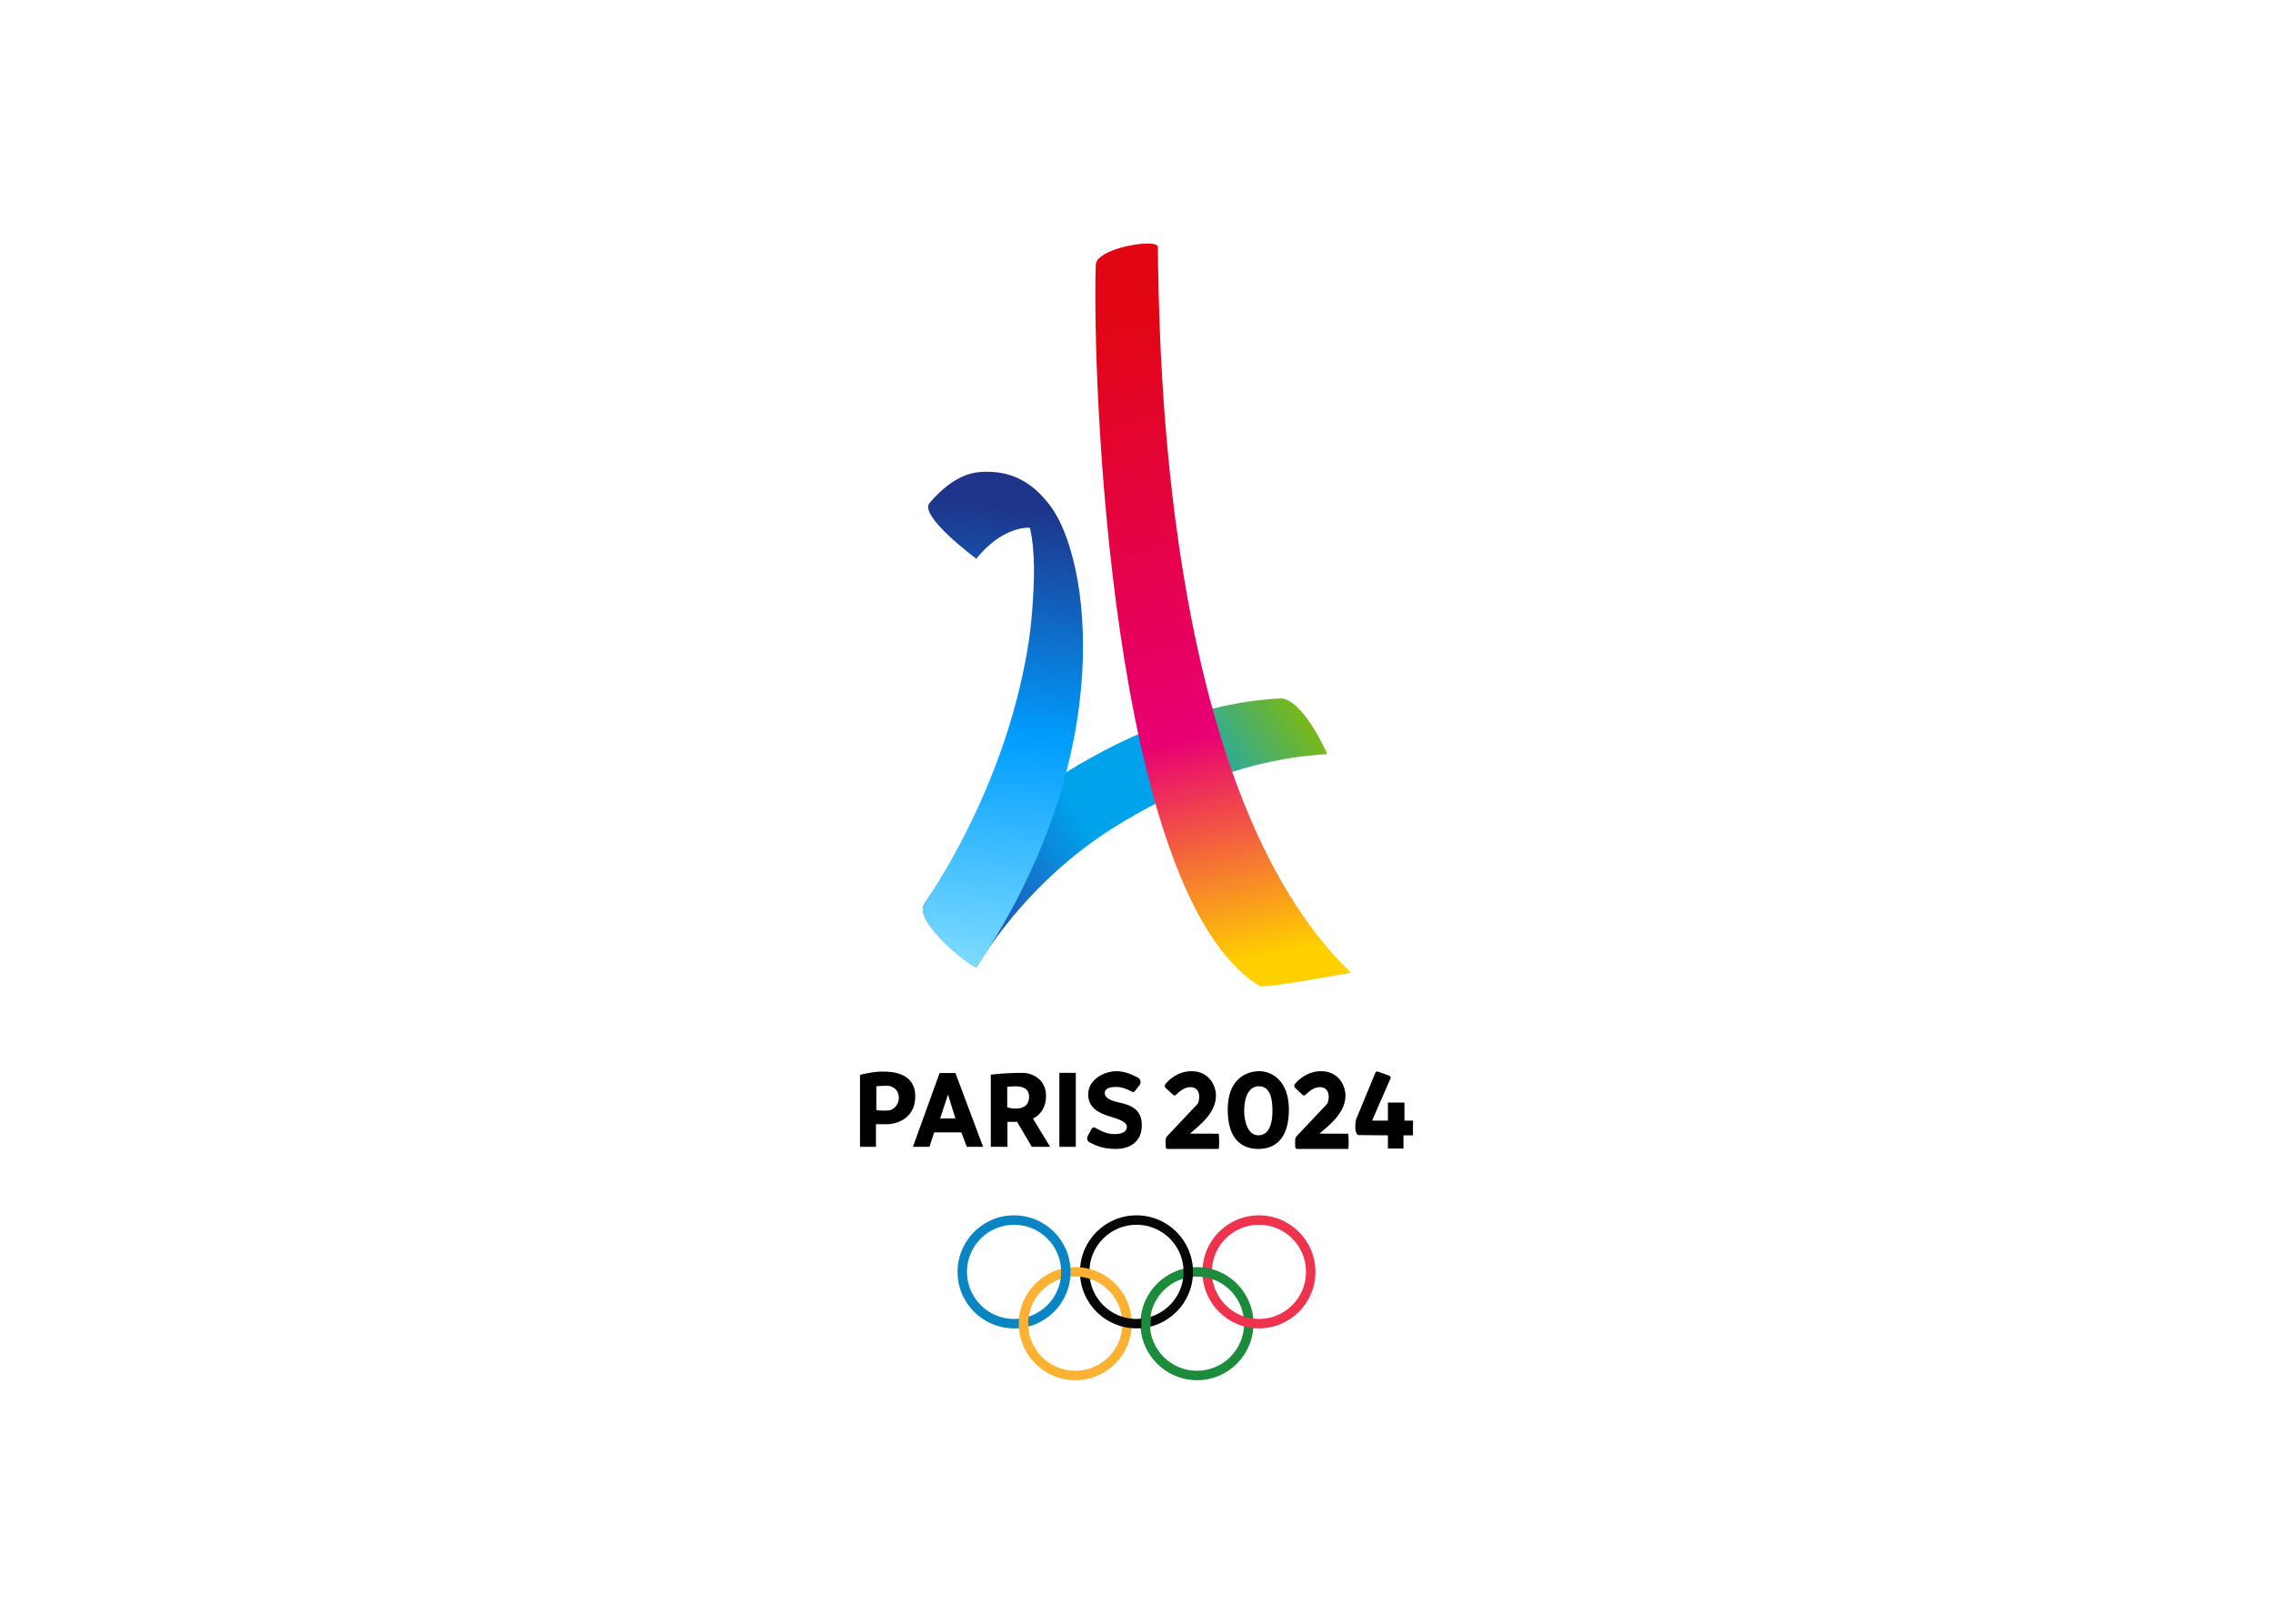 <svg clip-rule="evenodd" fill-rule="evenodd" viewBox="0 0 560 400" xmlns="http://www.w3.org/2000/svg" xmlns:xlink="http://www.w3.org/1999/xlink"><linearGradient id="a" gradientTransform="matrix(89.05 -59.367 -59.367 -89.05 228.884 231.905)" gradientUnits="userSpaceOnUse" x2="1"><stop offset="0" stop-color="#3134a0"/><stop offset=".01" stop-color="#3134a0"/><stop offset=".45" stop-color="#00a2ec"/><stop offset=".5" stop-color="#00a2ec"/><stop offset=".66" stop-color="#00a2ec"/><stop offset="1" stop-color="#76b71c"/></linearGradient><linearGradient id="b" gradientTransform="matrix(37.86 171.967 171.967 -37.86 274.266 63.272)" gradientUnits="userSpaceOnUse" x2="1"><stop offset="0" stop-color="#e20613"/><stop offset=".09" stop-color="#e20613"/><stop offset=".67" stop-color="#e80073"/><stop offset=".68" stop-color="#e80073"/><stop offset="1" stop-color="#ffd000"/></linearGradient><linearGradient id="c" gradientTransform="matrix(11.987 -115.637 -115.637 -11.987 237.997 238.941)" gradientUnits="userSpaceOnUse" x2="1"><stop offset="0" stop-color="#7fdcff"/><stop offset=".5" stop-color="#009eff"/><stop offset=".99" stop-color="#1e348a"/><stop offset="1" stop-color="#1e348a"/></linearGradient><linearGradient id="d" gradientTransform="matrix(28.298 -18.865 -18.865 -28.298 235.405 241.738)" gradientUnits="userSpaceOnUse" x2="1"><stop offset="0" stop-color="#3142a0"/><stop offset=".01" stop-color="#3142a0"/><stop offset=".5" stop-color="#52a5e0"/><stop offset="1" stop-color="#66c430"/></linearGradient><linearGradient id="e" gradientTransform="matrix(11.987 -115.638 -115.638 -11.987 241.718 239.327)" gradientUnits="userSpaceOnUse" x2="1"><stop offset="0" stop-color="#7fd6f7"/><stop offset=".5" stop-color="#5594d6"/><stop offset=".99" stop-color="#274597"/><stop offset="1" stop-color="#284496"/></linearGradient><clipPath id="f"><path clip-rule="evenodd" d="m211.881 60h136.238v280h-136.238z"/></clipPath><clipPath id="g"><path clip-rule="evenodd" d="m427.007 822.756.019.027-.02-.027z"/></clipPath><clipPath id="h"><path clip-rule="evenodd" d="m449.476 857.328c-7.815-11.379-15.337-22.889-22.45-34.545 7.764 11.549 15.229 23.062 22.45 34.545z"/></clipPath><g clip-path="url(#f)"><path d="m262.811 190.157c-13.384 8.212-26.099 18.414-35.092 32.523l-.024.043c-2.707 4.254 11.765 15.574 12.87 15.577 8.327-13.644 20.397-26.027 33.763-34.404 15.76-9.878 33.928-17.131 52.64-18.106.097-.004-5.977-13.738-11.516-13.738-18.823.974-36.728 8.336-52.641 18.105" fill="url(#a)"/><path d="m269.966 65.294c-.923 26.78 3.46 155.049 40.345 177.582 1.15.699 22.504-3.255 22.504-3.255-46.85-45.14-47.195-156.271-47.565-178.798-.009-.566-1.029-.823-2.538-.823-4.346 0-12.746 2.147-12.746 5.294" fill="url(#b)"/><path d="m241.381 116.287c-5 .386-9.29 4.022-12.369 7.613-2.734 3.185 11.517 13.743 11.517 13.743 2.733-3.37 6.081-6.16 10.33-7.31.945-.255 1.922-.357 2.892-.316 1.414 6.444 1.033 13.486.591 19.917-.519 7.533-1.954 14.99-3.832 22.289-4.541 17.623-12.857 35.608-22.813 50.466-2.788 4.362 11.345 15.624 12.859 15.624 35.62-52.963 27.75-101.101 18.218-113.68-3.275-4.319-7.829-8.42-15.581-8.42-.585 0-1.187.023-1.812.074" fill="url(#c)"/><path d="m219.524 273.425c-.548.259-3.288.198-3.623 0v-5.831s2.803-.276 3.502 0 2.04.837 2.04 2.855c0 2.017-1.584 2.839-1.919 2.976zm-2.162-9.455c-2.466 0-5.481.822-5.481.822v17.723h3.928v-5.573h2.878c1.599 0 6.806-1.005 6.806-6.851 0-5.847-5.664-6.121-8.131-6.121"/><path d="m231.613 275.542 1.949-5.908 1.827 5.908zm-.121-11.206-6.578 18.179h4.081l1.157-3.563h6.699l1.34 3.563h4.019l-6.821-18.179z"/><path d="m248.148 272.801v-5.055c1.553-.152 5.39-.7 5.39 2.406 0 4.232-5.39 2.649-5.39 2.649zm9.562-2.832c0-4.354-3.776-5.679-5.679-5.679s-4.766.076-7.933.442v17.783h4.111v-6.151h2.375l3.624 6.151h4.507l-4.233-6.973s3.228-1.218 3.228-5.573"/><path d="m260.999 282.515h4.049v-18.225h-4.049z"/><path d="m275.767 271.613c-2.527-.548-3.593-1.309-3.593-2.314s.914-1.538 2.771-1.538c1.854 0 3.182.825 4.028 1.212.201.092.439.038.577-.136l1.167-1.458c.5-.625.312-1.546-.391-1.927-1.267-.686-3.276-1.573-5.198-1.573-3.137 0-7.035 2.071-7.035 5.725s3.381 4.78 4.934 5.298c1.552.518 4.598 1.218 4.598 2.649 0 1.432-1.493 1.827-3.121 1.827-2.121 0-3.728-1.101-4.772-1.593-.274-.13-.6-.019-.748.246l-.985 1.774c-.282.506-.163 1.288.354 1.553 1.338.685 3.01 1.675 6.531 1.675 3.624 0 6.425-1.828 6.425-5.877 0-4.051-3.014-4.994-5.542-5.543"/><path d="m300.216 279.281c-.909-.008-3.551-.024-7.061-.024 2.679-2.254 6.425-5.207 6.425-9.379 0-2.375-1.645-5.999-6.044-5.999-3.336 0-5.543 2.135-6.416 3.168-.246.291-.205.728.087.974l1.814 1.703c.207.174.513.169.711-.017.608-.572 1.934-1.9 3.514-1.9 2.923 0 2.284 3.654 1.766 4.172-.319.319-5.996 6.334-7.483 7.933-.221.238-.342.549-.342.874v1.729c0 .286.231.518.517.518h12.506c.218 0 .192-3.752.006-3.752"/><path d="m332.118 279.281c-.908-.008-3.551-.024-7.061-.024 2.68-2.254 6.425-5.207 6.425-9.379 0-2.375-1.644-5.999-6.044-5.999-3.335 0-5.542 2.135-6.415 3.168-.246.291-.205.728.087.974l1.813 1.703c.208.174.513.169.712-.017.608-.572 1.934-1.9 3.514-1.9 2.923 0 2.284 3.654 1.766 4.172-.319.319-5.997 6.334-7.483 7.933-.222.238-.343.549-.343.874v1.729c0 .286.232.518.517.518h12.507c.217 0 .192-3.752.005-3.752"/><path d="m310.009 279.683c-2.847 0-3.486-4.113-3.486-5.938 0-2.588.7-6.151 3.654-6.151s3.319 3.532 3.319 6.151-.639 5.938-3.487 5.938zm.29-15.804c-2.863 0-7.826 1.583-7.826 9.44 0 7.277 3.41 9.714 7.536 9.714 4.127 0 7.537-2.467 7.537-9.714 0-7.248-4.385-9.44-7.247-9.44"/><path d="m346.018 276.059v-4.446h-4.081v4.446h-3.693c-.097 0-.162-.099-.123-.187l4.449-10.182c.119-.272-.016-.588-.295-.69l-2.764-1.011c-.261-.096-.551.03-.658.287-.864 2.077-4.387 10.549-4.681 11.296-.335.853-.548 4.05.609 4.05s7.156.061 7.156.061v3.258h3.837v-3.258h2.345v-3.624z"/><path d="m294.901 314.475c-6.409 0-11.603 5.194-11.603 11.603 0 6.406 5.194 11.602 11.603 11.602 6.408 0 11.602-5.196 11.602-11.602 0-6.409-5.194-11.603-11.602-11.603m13.922 11.603c0 7.689-6.232 13.922-13.922 13.922s-13.923-6.233-13.923-13.922c0-7.69 6.233-13.923 13.923-13.923s13.922 6.233 13.922 13.923" fill="#1c8b3c"/><path d="m310.166 301.712c-6.409 0-11.603 5.194-11.603 11.602 0 6.407 5.194 11.603 11.603 11.603s11.603-5.196 11.603-11.603c0-6.408-5.194-11.602-11.603-11.602m13.923 11.602c0 7.69-6.233 13.923-13.923 13.923s-13.922-6.233-13.922-13.923c0-7.689 6.232-13.922 13.922-13.922s13.923 6.233 13.923 13.922" fill="#ed334e"/><path d="m298.765 315.072c-.809-.271-1.659-.454-2.539-.541l-.156-1.225.151-1.106c.834.067 1.648.21 2.432.417z" fill="#1c8b3c"/><path d="m264.917 314.475c-6.409 0-11.603 5.194-11.603 11.603 0 6.406 5.194 11.602 11.603 11.602 6.408 0 11.602-5.196 11.602-11.602 0-6.409-5.194-11.603-11.602-11.603m13.922 11.603c0 7.689-6.232 13.922-13.922 13.922s-13.923-6.233-13.923-13.922c0-7.69 6.233-13.923 13.923-13.923s13.922 6.233 13.922 13.923" fill="#fbb132"/><path d="m249.834 301.712c-6.409 0-11.603 5.194-11.603 11.602 0 6.407 5.194 11.603 11.603 11.603 6.408 0 11.602-5.196 11.602-11.603 0-6.408-5.194-11.602-11.602-11.602m13.922 11.602c0 7.69-6.232 13.923-13.922 13.923s-13.923-6.233-13.923-13.923c0-7.689 6.233-13.922 13.923-13.922s13.922 6.233 13.922 13.922" fill="#0885c2"/><path d="m280 301.712c-6.409 0-11.603 5.194-11.603 11.602 0 6.407 5.194 11.603 11.603 11.603s11.603-5.196 11.603-11.603c0-6.408-5.194-11.602-11.603-11.602m13.923 11.602c0 7.69-6.233 13.923-13.923 13.923s-13.923-6.233-13.923-13.923c0-7.689 6.233-13.922 13.923-13.922s13.923 6.233 13.923 13.922" fill="#050606"/><path d="m251.049 327.327c-.038-.412-.056-.828-.056-1.249 0-.467.023-.931.069-1.386l2.404-.492c-.099.61-.153 1.238-.153 1.878 0 .278.01.554.031.83z" fill="#fbb132"/><path d="m281.207 327.236c-.03-.383-.048-.768-.048-1.158 0-.442.021-.879.061-1.31l2.402-.513c-.092.594-.14 1.202-.14 1.823 0 .255.007.51.022.76l-1.046.544z" fill="#1c8b3c"/><path d="m268.676 315.098c-.863-.297-1.771-.493-2.713-.577l-1.047-2.366c.327 0 .651.012.973.033.926.064 1.824.219 2.692.454z" fill="#fbb132"/><path clip-path="url(#g)" d="m240.565 238.3.002-.004z" fill="url(#d)"/><path clip-path="url(#h)" d="m243.56 233.69c-1.041 1.517-2.044 3.052-2.993 4.606 1.035-1.54 2.031-3.075 2.993-4.606" fill="url(#e)"/></g></svg>